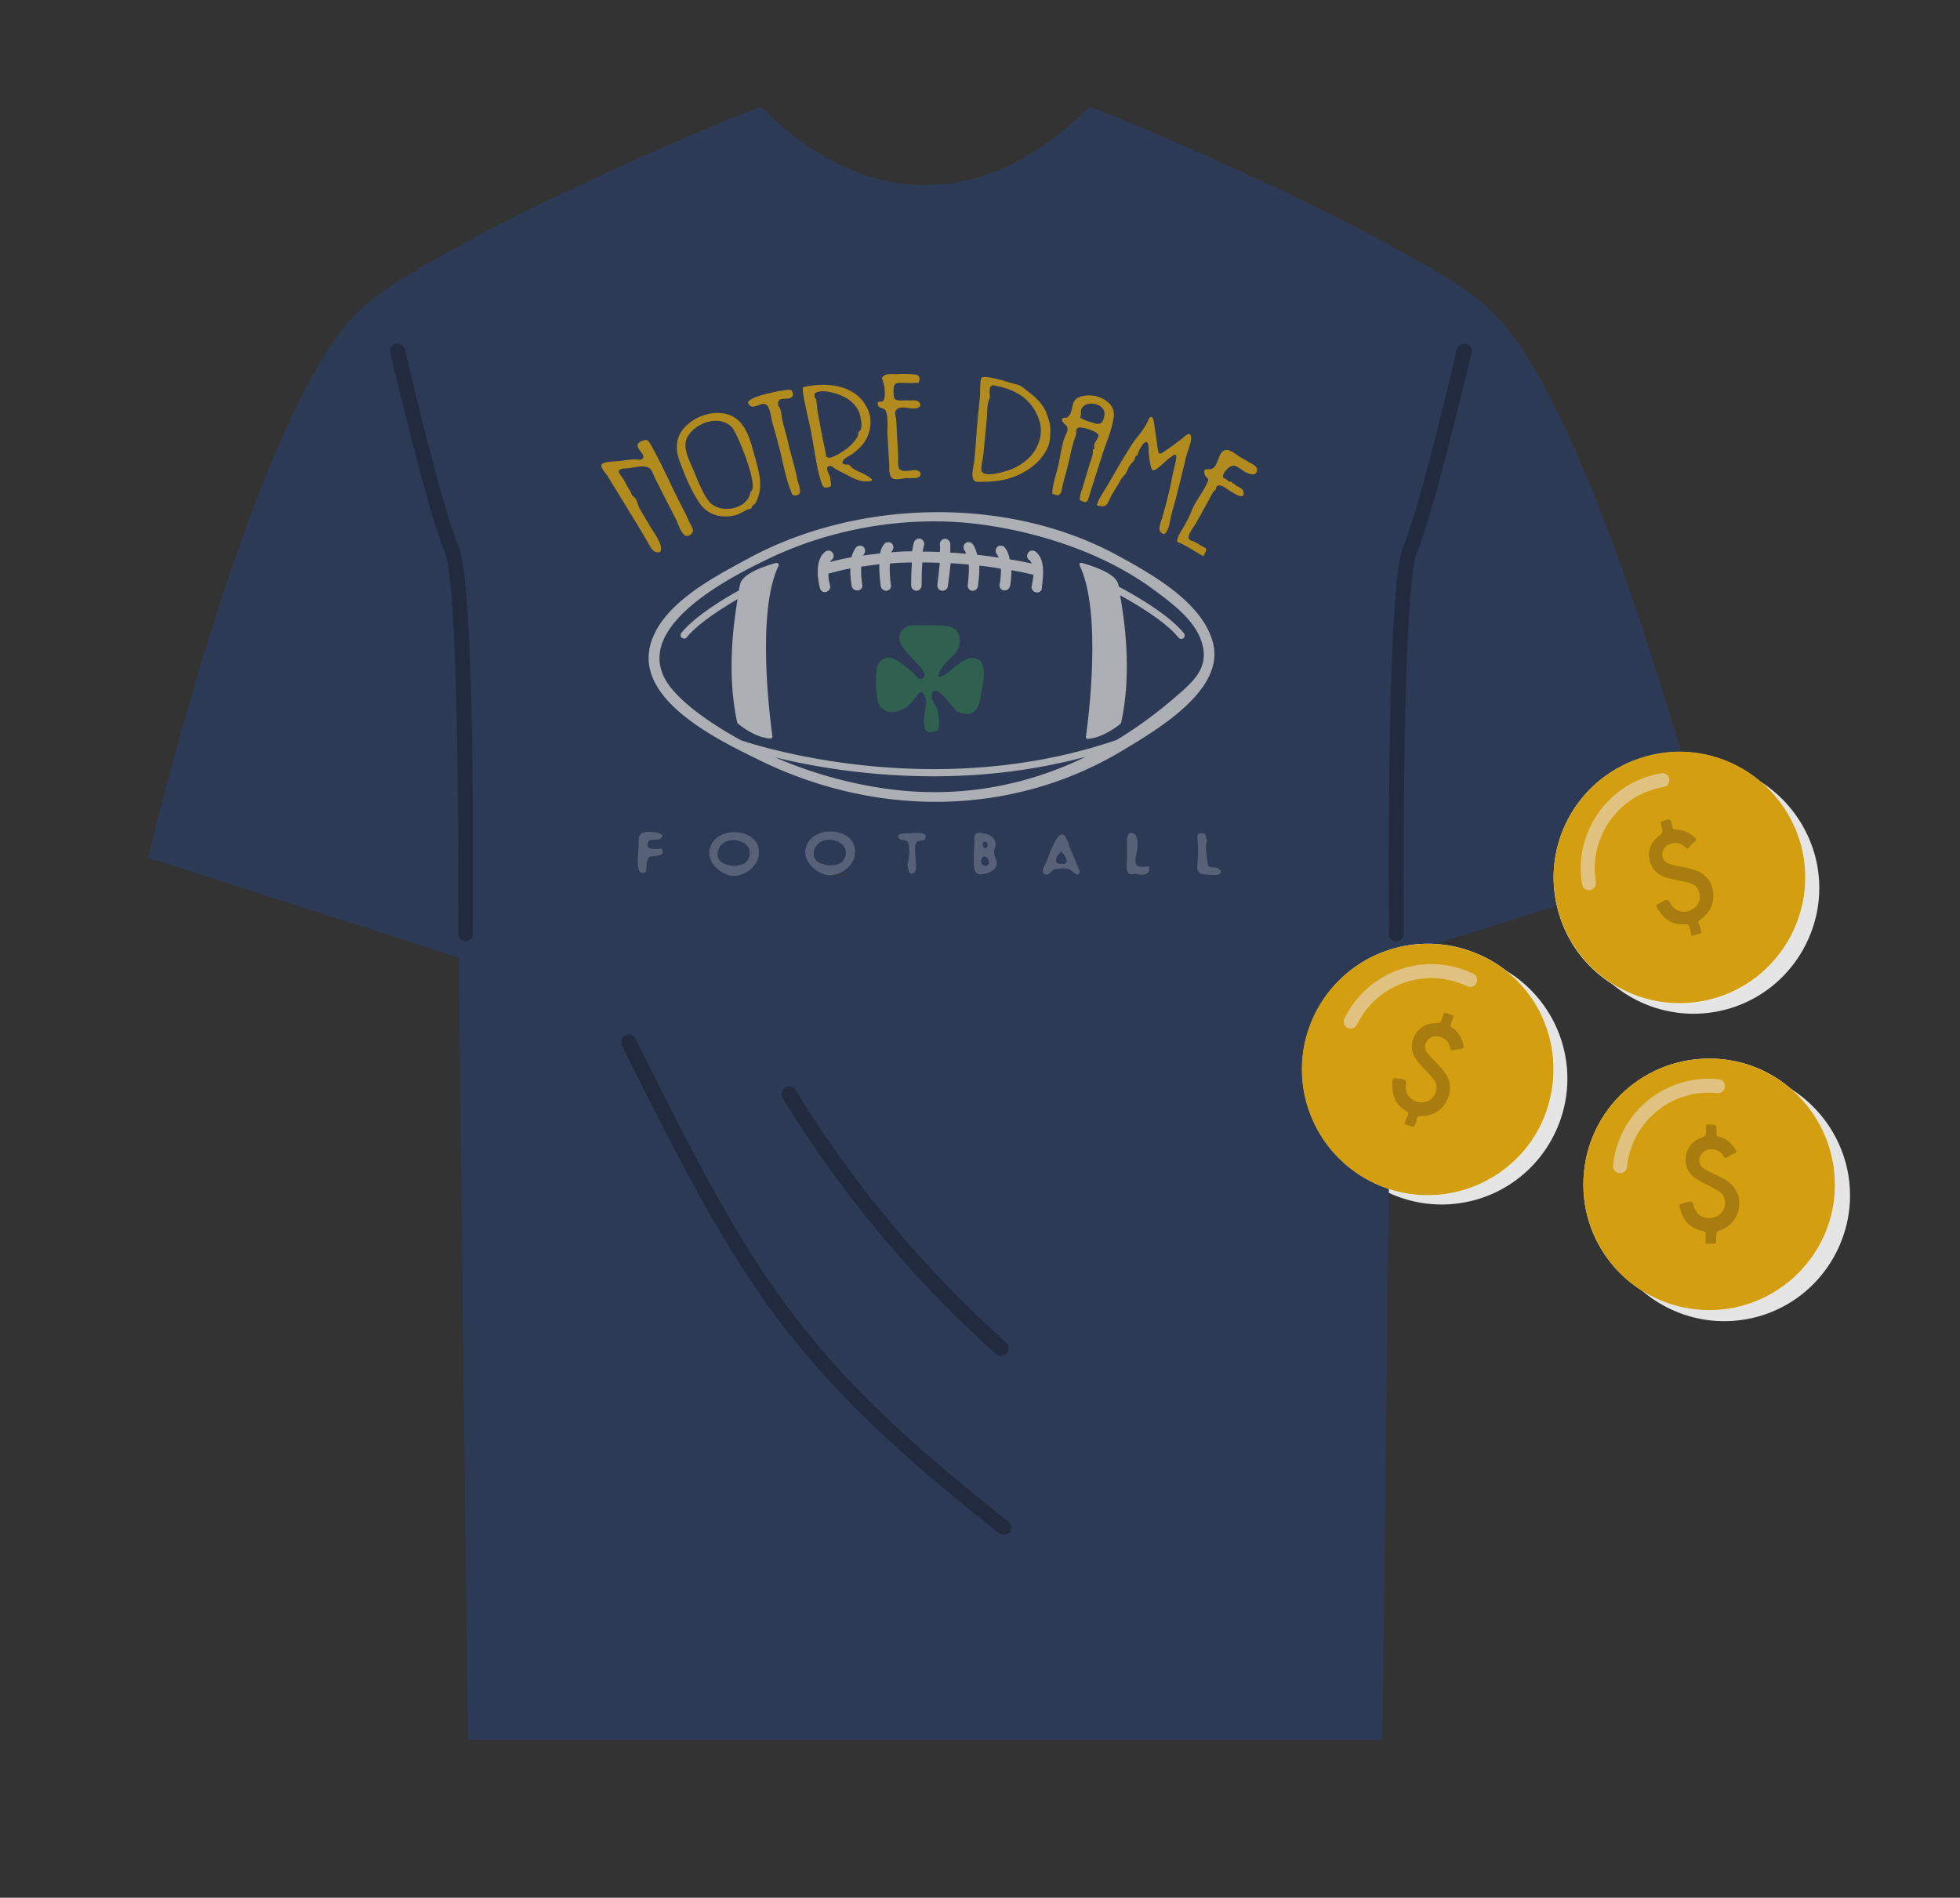 <svg id="Layer_1" xmlns="http://www.w3.org/2000/svg" viewBox="0 0 561 543.2">
  <rect x="0" y="0" width="561" height="543.2" fill="#333333" stroke="none"/>
  <style>
    .st0{fill:#e5e5e5}.st3{fill:#212a3f}.st6{fill:#fff}.st7{opacity:.8}.st8{fill:#d39f10}.st9{fill:#fefefe}.st10{fill:none;stroke:#e2c281;stroke-width:4;stroke-linecap:round;stroke-linejoin:round;stroke-miterlimit:10}.st11{fill:#a87c0e}.st13{fill:#ccc}
  </style>
  <path class="st0" d="M403.3 274c-19.4 5.3-30.7 25-25.4 44.3 5.2 19.1 25 30.4 44.2 25.2 19.1-5.2 30.4-25 25.3-44a35.95 35.95 0 0 0-44.1-25.5zm24.5 13.3s-.1 0 0 0c-.1 0 0 0 0 0zm-1.5-1.8zm-.5-.2c-.1 0-.2-.1-.3-.1.1.1.2.1.3.1zM484.2 307.4c-19.4 5.3-30.7 25-25.4 44.3 5.2 19.1 25 30.4 44.2 25.2 19.1-5.2 30.4-25 25.3-44-5.3-19.3-25-30.7-44.1-25.5zm24.4 13.2zm-1.4-1.7c-.1 0-.1 0 0 0-.1 0-.1 0 0 0zm-.6-.2c-.1 0-.2-.1-.3-.1.1 0 .2.1.3.1zM475.4 219.4c-19.4 5.3-30.7 25-25.4 44.3 5.2 19.1 25 30.4 44.2 25.2 19.1-5.2 30.4-25 25.3-44-5.3-19.3-25-30.7-44.1-25.5zm24.4 13.3zm-1.4-1.8c-.1 0-.1 0 0 0-.1 0-.1 0 0 0zm-.6-.2c-.1 0-.2-.1-.3-.1.1.1.2.1.3.1z"/>
  <path d="M266.6 22.1h-1.2" fill="#ba745d"/>
  <path d="M489.5 245.5s-33.9-134-64.9-158.5C413.1 76.5 362.1 50.7 315 31.7c-.9-.4-2-.7-3.3-1-6.9 7-22.7 20.7-42.7 22.1v-.1c-1.4.2-2.8.2-4.2.3-1.4 0-2.8-.1-4.2-.3v.1c-19.9-1.4-35.8-15.1-42.7-22.1-1.2.3-2.3.7-3.3 1-47.1 19-98.1 44.8-109.6 55.3-31 24.5-62.6 158.5-62.6 158.5l88.9 28.6 2.6 223.9h261.8l2.6-223.9 91.2-28.6z" fill="#2d3a56"/>
  <path class="st3" d="M133.3 269.4c-1.2 0-2.2-1-2.2-2.2.2-27.4 0-100.5-3.8-109.2-4.8-11.1-15.1-55.1-15.6-57-.3-1.2.4-2.3 1.6-2.6 1.1-.3 2.3.5 2.6 1.6.1.5 10.6 45.5 15.3 56.2 4.9 11.1 4.2 100.8 4.1 111 .2 1.2-.8 2.2-2 2.2zM399.6 269.4c1.2 0 2.2-1 2.2-2.2-.2-27.4 0-100.5 3.8-109.2 4.8-11.1 15.1-55.1 15.6-57 .3-1.2-.4-2.3-1.6-2.6-1.1-.3-2.3.5-2.6 1.6-.1.5-10.6 45.5-15.3 56.2-4.9 11.1-4.2 100.8-4.1 111-.2 1.2.8 2.2 2 2.2z"/>
  <path d="M238.3 250.4c1.7-.5 3.4-.3 4.9.5" fill="#363947"/>
  <g opacity=".2">
    <path class="st6" d="M244.7 244.1c0 3.6-4.2 6.7-7.6 6.4-3.1-.3-6.9-3.5-6.6-6.9.7-7.9 14.8-7.2 14.2.5zm-7.4 3.6c2.2 0 4.2-.4 4.7-2.8.6-2.7-1.6-4.2-4-4.5-2.5-.3-4.8 1.1-5.1 3.7-.2 2.7 2.4 3.3 4.4 3.6zM278.7 245.9c0-1.9.2-3.9.2-5.8 0-1.8.7-1.9 2.4-1.6 1.2.2 2.2.5 3 1.4 1.5 1.8-.1 2.9.3 4.6.3 1.5 1.3 2.5.2 4-.7 1-2.2 1.5-3.3 1.7-2.9.6-2.8-2-2.8-4.3zm3.1-.8c-1.3.2-1.3 2.6 0 2.7 1.9.2 1.4-2.3 0-2.7zm.9-3.2c0-1.3-1.6-1.4-1.4 0 .1 1.1 1.3 1.2 1.4 0zM309 249.2c.1 2.6-2.4-.2-3-.4-.9-.4-2.5-.2-3.4-.1-1 .1-.7 0-1.5.6-.5.4-.9 1.2-1.8 1-1.8-.4-.2-2.7.2-3.6.5-1.2 3.2-9.5 5.1-7.6.9.9 1.4 3.1 1.9 4.2.9 1.9 1.6 4 2.5 5.9zm-5.4-1.9c.5-.2 1.2.2 1.6-.4.5-.9-.9-2.6-1.4-3.2-1.3 1.1-2.7 3.5-.2 3.6zM328.8 248c.6 1.5-.3 2.3-1.8 2.4-.6 0-1.2-.2-1.8-.3-.4 0-1.5.3-1.8.1-1.4-.7-.8-3.5-.8-4.7 0-1.8-.1-3.7 0-5.5.1-1 .6-2.1 1.9-1.4 1.3.6 1.1 3.1 1 4.3-.1 1.2-.9 3.4-.3 4.5.6 1.1 2.5.6 3.6.6zM259.7 247.5c.5-1.4.8-4.6.3-6.1-.5-1.4-1.7-.5-2.5-1.3-1.9-1.9 2.9-1.6 3.5-1.6 1 0 4.5-.6 3.9 1.4-.4 1.3-2.1.2-2.7 1.4-.7 1.2 0 4.2-.1 5.5 0 1 .5 3.1-1 3.2-1.3.2-1.1-1.6-1.4-2.5zM345.5 240.6c-.7 1.7-.1 4.4.1 6.2.2 1.7.7 1.4 2.3 1.5.9.1 2.3 1.2 1 2-.5.3-4.6.1-5.2-.2-1.4-.7-1-2.3-.9-3.6.1-1.9.2-3.8 0-5.7-.1-1.1-.4-2.3 1.1-2.3 1.6-.1 1.1 1.2 1.6 2.1zM189.4 242.9c1.1 2.2-1.3 2-2.7 2.2-1.7.2-1.5 1.6-1.7 3.2-.1.8.1 1.6-1 1.6-.8 0-1-.5-1.2-1.1-.6-2 0-5.1 0-7.2 0-2.7.1-3.3 2.9-3.5 1 0 5.3.3 3.4 1.9-1.1.9-3.2-.4-3.7 1.3-.7 2.3 2.8 1.6 4 1.6zM217.2 244.3c0 3.6-4.2 6.7-7.6 6.4-3.1-.3-6.9-3.5-6.6-6.9.8-7.9 14.8-7.2 14.2.5zm-7.4 3.5c2.2 0 4.2-.4 4.7-2.8.6-2.7-1.6-4.2-4-4.5-2.5-.3-4.8 1.1-5.1 3.7-.2 2.8 2.4 3.4 4.4 3.6z"/>
  </g>
  <g class="st7">
    <path class="st8" d="M291.6 110.2c1.1.5 2.2 1.5 3.2 2.3 1.3 1 2.5 2.1 3.5 3.5 1.1 1.5 1.6 3.2 2.1 5 .4 1.7.2 3.1.1 4.8-.4 3.4-3.3 6.7-6.2 8.6a21.1 21.1 0 0 1-10.6 3.4c-.8.1-1.6.1-2.4.1-1.1 0-2.2.3-2.7-.7-.7-1.3.2-4.2.3-5.6.4-4.1.6-8.2 1-12.2l.6-6.1c.1-.9-.1-4.7.5-5.2.7-.6 4.4.4 5.3.6 1.6.4 3.4 1.1 5.3 1.5zm-8.3 3.8c-.8 1.4-.7 3.8-.8 5.3-.2 1.7-.3 3.5-.5 5.3l-.6 6.1c-.1.9-.9 3.7-.3 4.4 1.4 1.6 6.8-.2 8.4-.8 2.7-1.1 5.3-3 6.8-5.5 1.6-2.7 2.1-5.7 1.1-8.7-.9-2.5-2.4-4.8-4.5-6.4-2.1-1.6-4.6-2.6-7.1-3.1-.7-.1-1.7-.6-2.2 0-.6.5-.2 2.8-.3 3.4zM307.1 115.9c.3-3 5-3 7-2.4 2.6.8 5 2.7 4.7 5.6-.4 3.7-2.2 7.6-3.3 11.1-1.2 3.8-2.4 7.5-3.6 11.3-.4 1.3-.5 2.9-2.3 1.9-.7-.4-.6-.2-.5-1.1.1-.9.5-1.9.8-2.8.5-1.8 1.1-3.6 1.6-5.4.4-1.4 1-2.9 1.3-4.3v-.9c0-.2.3-.4.4-.4.1-.4-.1-.8 0-1.2.1-.7 1.3-2 1.2-2.7-.1-1.1-5-2.7-5.9-2.1-.6.3-.4 1.2-.5 1.8-.2 1-.7 1.9-.9 2.9-.6 1.9-.9 3.9-1.4 5.8-.5 2.1-1.1 4.1-1.6 6.2-.2.6-.2 1.8-.8 2.3-.7.6-1.3-.1-2.1-.1 0-2.7 1.1-5.5 1.7-8.1.6-2.6.9-5.6 1.8-8 .3-1 1.2-2 .7-3.2-.2-.5-1.6-1.2-1.4-2 .2-.8.8-.4 1.4-.6 1.2-.7 1.3-2.3 1.7-3.6zm2.3 2.5c-.1 1.4-.6 1 .6 1.6 1.1.6 2.3.8 3.4 1.2 1.7.5 2.4-.4 2.7-2.3.6-4.1-7.3-4.7-6.7-.5zM252.4 108.3c.5-1.5 2.8-1.2 4-1.2 1.8-.1 3.8-.1 5.5.1 1 .1 1.5.7 1.2 1.8-.3.9.1.5-1.1.6-1.3.1-2.7 0-4 0-1 0-1.7-.1-2.1.9-.2.5-.2 3 .1 3.5.6 1 2.9.5 4 .6.8.1 2.1-.2 2.8.3 1.1.8.6 1.7-.3 1.9-1.6.5-4.1-.7-5.6.2-1.1.7-.5 2-.4 3.1.2 2.3.2 4.6.4 6.9.1 1.2.1 2.4.2 3.6 0 .9-.2 2.9.3 3.6.9 1.2 3.5.2 4.8.4 1.8.2 1.7 2 0 2.2-1 .1-2.1 0-3.2.1-.9.1-2.2.4-3.1.2-1.7-.5-1.3-3.1-1.4-4.5-.2-2.8-.3-5.5-.5-8.3-.1-1.7.4-5.6-.7-7-.5-.6-1.7-.3-2-1.4-.4-1.4.7-.6 1.4-1.1 1-.7.5-5.2-.3-6.5zM336.9 155.1c0-1.5 1.2-3 1.9-4.3.8-1.4 1.6-2.9 2.2-4.4 1-2.7 3.2-5.3 4.5-8.1.8-1.7-.2-1.1-.7-2.6-.6-2 1-1.1 2-1.5 2.2-.8 1.7-5.6 4.5-5.4 1 .1 2.3 1.1 3 1.6 1 .7 2.1 1.2 3.2 1.9.9.5 2.5 1.2 2.3 2.4-.3 1.8-2.2.9-3.2.5-1.1-.5-2.3-1.8-3.4-1.9-1.1-.1-2.6 1.4-3 2.4-.4 1.1 0 1 .9 1.6.3.2.5.4.8.6h.7c.1.4.3.6.7.6.6.9 2.3 1 2.6 2.2.6 2.7-2.7.5-3.4.1-1-.5-3.2-2.6-4.2-1.6-.2.2-.2.6-.3.8-.2.3-.4.4-.6.6-.6.9-1.1 1.9-1.6 2.9-1.2 2.1-2.3 4.2-3.5 6.3-.5.9-2.5 3.2-2 4.4.2.5.9.6 1.4.8.6.3 1.2.6 1.8 1 .2.2 1.7.9 1.7 1 .3.6-.6 1.7-.7 2.2-2.6-1.3-4.9-3.1-7.6-4.1zM189 157.9c-2.1 1-3.1-2-4-3.4-1.6-2.7-3.2-5.4-4.9-8.1l-4.2-6.9c-.7-1.1-1.4-2.3-2.1-3.4-.4-.6-2-2.3-1.6-3.1.4-1 4.6-.9 5.7-1.1 1.1-.2 2.2-.3 3.3-.4.6-.1 2.2.3 2.6-.1 1.4-1.2-1.9-2.8-1.2-4.3.2-.5.9-.8 1.5-1 1.3-.4 1.4 0 2.1 1.1 2.8 4.8 5.1 10.1 7.6 15.1 1.1 2.3 2.4 4.5 3.4 6.9.3.8 1.3 2.1 1.1 2.9-.1.6-1.1 1.5-1.9 1.3-1.4-.3-2.4-3.8-3-4.9-1.4-2.7-2.7-5.3-4.1-8l-1.8-3.6c-.4-.8-.8-2.2-1.5-2.8-1.6-1.3-5.2 0-7.1 0-3.3.2-1.2 1.7-.2 3.5.5 1 1.1 2.1 1.7 3 .2.3.3.7.4 1 .3.4.9.8 1.1 1.1.5.8.7 2 1.2 2.9.8 1.4 1.6 2.8 2.5 4.2.9 2 4.5 6 3.4 8.1zM328.9 119.7c1.2-1.3 1.4 1.3 1.5 1.9l.9 6.3c.3 2 .3 2.5 2 1.3 1.8-1.2 3.5-2.5 5.2-3.8.8-.6 2.1-2.1 2.4-.4.2 1.5-1 4.2-1.4 5.7-.9 3.9-1.9 7.9-2.9 11.8-.4 1.7-1 3.4-1.4 5.2-.4 1.5-.4 2.7-1.1 4.1-.4.8-.9 1.5-1.8.6-1.1-1 .2-3.4.5-4.7 1-3.6 2-7.4 2.7-11.1.3-1.7.8-3.3 1.1-5 .4-2.4-.7-1.3-2.1-.3-.9.6-3.5 3.5-4.5 3.3-.7-.1-1.1-3.9-1.2-4.9-.1-.9.2-4-1.2-3-.8.6-1.9 2.7-2 3.6-.9.2-.6 1-1 1.5-.5.7-1.2 1.2-1.6 2.1-.3.7-.5 1.3-.9 1.8-.6.7-1.1 1.2-1.5 2-1 1.8-2.2 3.4-3 5.2-.9 2-1.2 2.3-3.7 1.8.6-2.1 2-3.9 3.1-5.8 1.3-2.2 2.6-4.5 3.9-6.7 1.3-2.1 2.5-4.2 3.9-6.2 1.5-1.8 3.2-3.9 4.1-6.3zM229.9 110.8c6.5-1.5 14.8-.8 18.2 5.8 1.7 3.2 1.3 6.8-.6 9.8-.9 1.4-2.2 2.5-3.5 3.5-.8.6-3.5 1.7-2.7 2.8.3.4 1.3.2 1.6.3.4.2.8.8 1.2 1.1 1.5.9 3.2 1.4 4.6 2.4 1.8 1.2.6 1.3-1 1.3-2.1-.1-3.7-1-5.5-2-1-.5-2.1-1-3.1-1.6-.4-.2-.9-.8-1.4-.8-2-.1-.3 2.4-.1 3.2.1.5.1 1.1.2 1.5.1 1 .2 1.2-.9 1.4-1.1.2-1.3-.1-1.7-1.1-1.5-4.3-2-9.4-2.9-13.9-.1-1.5-3.2-13.3-2.4-13.7zm15.8 12.8c1.6-.5.6-4.7.1-5.8-1-2.2-3.1-3.9-5.3-4.7-1.7-.7-4.7-1.5-6.5-.9-.9.3-.8.3-.9 1.2 0 .3.4.7.5 1 .2.8.2 1.7.3 2.5.4 2.8 1 5.5 1.5 8.3l.9 4.2c.1.5 0 1.2.5 1.5 1.1.7 4.8-1.9 5.6-2.5 1.2-1 3.5-3.1 3.3-4.8zM214.1 115.3c-.1-1.8 9.9-3.7 11.5-3.7.9 0 .8-.2 1.2.6.3.7.3 1.1-.4 1.6-1.2.8-3.5-.4-3.7 1.6-.1.8.4 1 .6 1.6.3.7.3 1.7.5 2.6.4 2.1 1.1 4.2 1.6 6.3.8 3.8 2.1 7.5 2.8 11.3.3 1.5 1.8 4.3-.3 4.6-1 .1-1.2-.2-1.5-1.2-1.6-3.9-2.3-8.5-3.4-12.6-.6-2.3-1.2-4.6-1.9-6.9-.4-1.4-.5-3.6-1.4-4.9-1.5-2-4.4 2-5.6-.9zM216.2 144.1c-.4.3-.7.6-1 .9-.1.6-.4.8-1 .7-.7.4-1.6.8-2.3 1.2-1.5.8-3.3 1-5 .9-3.2-.2-5.6-1.9-7.2-4.6-2.2-3.5-3.8-7.4-5.2-11.3-1.4-3.8-1-7.4 2.1-10.2 3.9-3.7 11.3-5.2 15.3-.8 2.5 2.8 3.4 7.2 4.4 10.7 1.2 4.4 2.2 8.2-.1 12.5zm-1.4-3.4c2.7-.9-3.7-16.6-5.3-18.4-3.6-3.8-10.7-1.2-12.8 2.9-1.5 2.9.7 6.8 1.8 9.4 1.2 2.9 2.5 6.4 4.4 8.9 3.1 3.8 11.3 2.4 11.9-2.8z"/>
  </g>
  <path class="st3" d="M287.4 439.3c-.5 0-1.1-.1-1.5-.5-60-47.2-74-71.3-107.9-139.6-.5-1.1-.1-2.4 1-2.9 1-.5 2.4-.1 2.9 1 33.6 67.8 47.2 91.4 106.7 138.2.9.7 1.1 2.1.4 3-.5.5-1.1.8-1.6.8zM286.7 388.1c-.6.1-1.2-.1-1.6-.5-23.8-21.3-44.4-46-61.1-73.3-.6-1-.3-2.3.7-3 1-.6 2.3-.3 3 .7 16.5 26.9 36.8 51.3 60.3 72.3.9.8 1 2.2.2 3.1-.5.4-1 .6-1.5.7z"/>
  <g id="_x39_TPEJb.tif">
    <path class="st9" d="M374.9 293.8c-6.8 18.6 2.8 39.2 21.5 46.1 18.5 6.8 39.3-2.7 46.1-21.2 6.9-18.8-2.6-39.5-21.2-46.3a36 36 0 0 0-46.4 21.4z"/>
    <path class="st8" d="M421.2 272.4a36.04 36.04 0 0 0-46.4 21.4c-6.8 18.6 2.8 39.2 21.5 46.1 18.5 6.8 39.3-2.7 46.1-21.2 6.9-18.8-2.5-39.5-21.2-46.3zm12.3 24.9zm-.2-2.2c0-.1 0-.1 0 0 0-.1 0-.1 0 0zm-.3-.5c-.1-.1-.1-.2-.2-.3 0 .1.1.2.2.3z"/>
  </g>
  <path class="st10" d="M386.6 292.4c6.2-12.7 21.4-18 34.2-11.9"/>
  <path class="st11" d="M405.2 321.6c-.5 1.1-.5 1.1-1.6.7-.5-.2-1.1-.4-1.6-.6.3-.9.6-1.8 1-2.6.2-.4.1-.7-.3-.9-1.2-.8-2.3-1.6-3.1-2.9-.9-1.5-1.1-3.2-1.1-4.9v-.3c.1-1.6.1-1.6 1.6-1.4.7.1 1.5.1 2 .4.6.4.2 1.3.2 2 .1 3.2 2.9 4.7 5.2 4.4 3.2-.4 4.5-4.2 3.1-6.2-1.2-1.7-2.8-3.1-4.2-4.7-.6-.7-1.2-1.5-1.7-2.3-1.9-4 .9-9.3 5.8-9.4 1.8 0 1.8-.1 2.4-1.8.6-1.6.3-1.4 1.8-.9 1.5.5 1.5.5.9 2l-.3.9c-.2.5-.1.9.4 1.1 1.9 1.2 2.7 3 3.2 5.1.1.5 0 .8-.6.9-.8.1-1.7.2-2.5.4-.6.1-.7-.1-.7-.5-.3-1.9-1.4-2.9-3.2-3.4-1.2-.3-2.7.1-3.4 1.2-.8 1-.8 2.4 0 3.4 1.2 1.6 2.7 2.9 4 4.4.9 1.1 1.8 2.1 2.2 3.5.7 2.4.3 4.5-1 6.6-1.7 2.6-4.2 3.7-7.3 3.7-.6 0-.8.2-.9.6 0 .5-.2 1-.3 1.5z"/>
  <g id="_x39_TPEJb.tif_1_">
    <path class="st9" d="M446 260.8c5.2 19.1 25 30.4 44.2 25.2 19.1-5.2 30.4-25 25.3-44-5.2-19.3-25-30.7-44.1-25.5a35.85 35.85 0 0 0-25.4 44.3z"/>
    <path class="st8" d="M471.4 216.4c-19.4 5.3-30.7 25-25.4 44.3 5.2 19.1 25 30.4 44.2 25.2 19.1-5.2 30.4-25 25.3-44-5.3-19.3-25-30.7-44.1-25.5zm24.4 13.3zm-1.4-1.8c-.1 0-.1 0 0 0-.1 0-.1 0 0 0zm-.6-.2c-.1 0-.2-.1-.3-.1.1.1.2.1.3.1z"/>
  </g>
  <path class="st10" d="M454.8 252.8c-2.3-13.9 7-27.1 21-29.5"/>
  <path class="st11" d="M486.8 265.9c.3 1.2.3 1.2-.9 1.5-.6.2-1.1.3-1.7.5-.2-.9-.5-1.8-.7-2.7-.1-.4-.3-.6-.8-.6-1.4 0-2.8 0-4.2-.6-1.6-.7-2.7-1.9-3.7-3.3 0-.1-.1-.2-.1-.2-.9-1.4-.9-1.4.5-2.1.6-.3 1.3-.8 1.9-.8.7 0 .9.9 1.3 1.5 1.9 2.6 5.1 2.2 6.8.6 2.4-2.2 1.3-6-1.1-6.8-2-.7-4.1-.9-6.1-1.4-.9-.2-1.9-.5-2.7-1-3.9-2.1-4.7-8.1-.7-11 1.4-1.1 1.4-1.1 1-2.9-.4-1.6-.6-1.3 1-1.8 1.5-.4 1.5-.4 1.9 1.1.1.3.2.6.2.9.1.5.4.7.9.7 2.2-.1 4 .9 5.6 2.3.4.4.5.6 0 1-.6.5-1.3 1.1-1.8 1.8-.4.4-.6.3-.9 0-1.3-1.3-2.8-1.6-4.6-1-1.2.4-2.1 1.6-2.1 2.9 0 1.3.7 2.4 2 2.8 1.9.6 3.9.8 5.8 1.3 1.3.3 2.7.7 3.8 1.6 2 1.5 2.9 3.5 3 5.9.1 3.1-1.3 5.5-3.8 7.2-.5.3-.6.6-.4 1.1.3.5.4 1 .6 1.5z"/>
  <g>
    <g id="_x39_TPEJb.tif_2_">
      <path class="st9" d="M453.2 339.1c0 19.8 16.1 35.9 36.1 35.9 19.7 0 35.9-16.1 35.9-35.8 0-20-16-36.2-35.9-36.2-20.1 0-36.1 16.1-36.1 36.1z"/>
      <path class="st8" d="M489.3 303c-20.1 0-36.1 16-36.1 36.1 0 19.8 16.1 35.9 36.1 35.9 19.7 0 35.9-16.1 35.9-35.8 0-20-16.1-36.2-35.9-36.2zm20.1 19.2zm-.9-2.1c-.1 0-.1 0 0 0-.1 0-.1 0 0 0zm-.5-.3c-.1-.1-.2-.1-.2-.2 0 .1.1.2.2.2z"/>
    </g>
    <path class="st10" d="M463.7 333.8a25.52 25.52 0 0 1 28-22.9"/>
    <path class="st11" d="M491.2 354.8c0 1.2 0 1.2-1.3 1.2h-1.7v-2.8c0-.5-.1-.6-.6-.8a8.5 8.5 0 0 1-3.9-1.7c-1.4-1.1-2.1-2.6-2.7-4.2v-.3c-.5-1.5-.5-1.5 1.1-1.9.7-.1 1.4-.5 2-.3.7.2.6 1.2.9 1.8 1.2 3 4.3 3.4 6.5 2.3 2.9-1.5 2.8-5.5.8-6.9-1.7-1.2-3.7-2-5.5-3-.8-.5-1.7-1-2.4-1.6-3.2-3.1-2.4-9 2.2-10.8 1.7-.6 1.7-.7 1.7-2.5 0-1.7-.2-1.4 1.4-1.4 1.5 0 1.5 0 1.6 1.6v1c0 .5.2.8.7.9 2.2.4 3.6 1.9 4.8 3.7.3.5.3.7-.3 1-.8.4-1.5.7-2.2 1.2-.5.3-.7.1-.9-.2a3.9 3.9 0 0 0-4.1-2.1c-1.2.1-2.4 1-2.8 2.3-.3 1.2.1 2.5 1.2 3.2 1.7 1.1 3.5 1.8 5.3 2.7 1.2.7 2.4 1.4 3.3 2.6 1.5 2 1.8 4.2 1.3 6.5-.7 3-2.7 5-5.6 6-.5.2-.7.4-.7.9-.1.5-.1 1.1-.1 1.6z"/>
  </g>
  <g>
    <path d="M267.1 209.4c-4.7 1.5-1.6-7.5-2.1-9.2-1.3-4.4-2.3-.9-4.6 1.4-2.3 2.2-6.9 3.6-8.8.1-1-1.8-1.3-10.1-.2-11.7 2.9-4.3 7.2.5 9.8 2.4.7.5 1.7 2.7 3 1.7 1.5-1.2-1.5-4-2.2-4.7-2-2.3-7.2-6.6-3-9.7 1.2-.9 2.3-.7 3.7-.7 1.6 0 3.4-.1 4.9 0 3.3.1 6.7-.1 7.1 3.9.5 4-3.5 5.6-5.2 8.4-2.2 3.4-.2 2.8 2.1 1 1.9-1.5 5.6-5.3 8.5-3.5 2.7 1.7 1 8 .6 10.7-.6 3.7-2.4 6.1-6.6 4.2-1.6-.8-5.6-8-7.2-5.5-1 1.7 1.3 3.9 1.5 5.4.4 2.3 1.1 6-1.3 5.8z" fill="#306050"/>
    <g class="st7">
      <path class="st13" d="M296.4 157.9c-.7-.5-1.6-.4-2.1.3s-.4 1.6.3 2.1c.3.2.5.6.7 1-2.2-.5-4.3-.9-6.3-1.2-.2-1.3-.7-2.5-1.4-3.4-.5-.6-1.5-.7-2.1-.2-.6.5-.7 1.5-.2 2.1.2.3.4.6.5 1-2.1-.3-4.1-.6-6.1-.8-.3-1.2-.7-2.3-1.3-3.1-.5-.6-1.5-.7-2.1-.2-.6.5-.7 1.5-.2 2.1.2.2.3.5.4.9-1.5-.1-3-.3-4.5-.3v-2.6c-.1-.8-.8-1.4-1.6-1.4-.8.1-1.4.8-1.4 1.6.1.6.1 1.3 0 2.2-1.7-.1-3.3-.1-4.9-.1.1-.7.2-1.3.4-1.8.2-.8-.2-1.6-1-1.9-.8-.2-1.6.2-1.9 1-.2.7-.4 1.6-.5 2.6-2.1 0-4.1.1-6 .3.1-.2.2-.4.3-.5.5-.6.4-1.6-.2-2.1-.6-.5-1.6-.4-2.1.2-.6.7-1 1.6-1.2 2.7-1.8.2-3.4.4-4.9.6.1-.1.2-.3.3-.4.5-.6.4-1.6-.2-2.1-.6-.5-1.6-.4-2.1.2-.6.8-1 1.8-1.3 2.8-2.7.5-4.8 1-6.2 1.4.1-.2.3-.4.5-.6.7-.5.8-1.4.3-2.1-.5-.7-1.4-.8-2.1-.3-3.5 2.7-1.7 9.7-1.5 10.5.2.7.8 1.1 1.4 1.1.1 0 .3 0 .4-.1.8-.2 1.3-1 1.1-1.8-.3-1-.5-2.2-.5-3.4 1.1-.3 3.2-.9 6.3-1.5-.1 2.4.3 4.7.4 5.1.1.7.8 1.2 1.5 1.2h.3c.8-.1 1.4-.9 1.2-1.7-.2-1.2-.4-3.2-.3-5.1 1.6-.2 3.3-.5 5.2-.7-.1 2.7.3 5.4.4 6.3.1.7.8 1.3 1.5 1.3h.2c.8-.1 1.4-.9 1.2-1.7-.3-1.7-.4-4.1-.3-6.1 2-.2 4.1-.3 6.3-.3-.2 3.2-.2 6.4-.2 6.6 0 .8.7 1.5 1.5 1.5s1.5-.7 1.5-1.5c0-1.3 0-4.1.2-6.6 1.6 0 3.3 0 5 .1-.3 3.2-.7 6.3-.7 6.3-.1.8.4 1.6 1.3 1.7h.2c.7 0 1.4-.5 1.5-1.3 0-.2.5-3.4.8-6.6 1.7.1 3.4.2 5.2.4.1 1.9-.1 4.1-.3 5.8-.1.8.4 1.6 1.2 1.7h.2c.7 0 1.4-.5 1.5-1.3.1-.8.5-3.3.4-5.9 2 .2 4.1.5 6.2.9 0 1.6-.1 3.3-.4 4.5-.1.8.4 1.6 1.2 1.7h.3c.7 0 1.3-.5 1.5-1.2.1-.4.4-2.3.4-4.6 2.1.4 4.2.8 6.3 1.3-.1 1.2-.3 2.4-.5 3.2-.2.8.3 1.6 1.1 1.8.1 0 .3.1.4.1.7 0 1.3-.4 1.4-1.1-.1-1 1.7-8-1.8-10.6z"/>
      <path class="st13" d="M347.3 184.5c-2.7-12-17.9-20.3-27.6-25.6-31.5-17.1-74.4-16-105.6 1-10 5.4-26.4 13.8-28.3 26.4-2.2 15.1 20.6 25.9 31.6 31.3 32.8 16.1 71.3 16.4 103.1-2.3 9.6-5.8 29.8-17.2 26.8-30.8zm-93.4 41.3a123 123 0 0 1-32-9 194 194 0 0 0 45.4 5.4c13.4 0 28.2-1.5 43.5-5.6-17.2 8.4-36.4 12-56.9 9.2zm82.3-26.1c-5.2 4.5-10.8 8.6-16.6 12.1-50.8 17.4-100 2.6-107.5.1-6.9-3.8-15-9-19.7-14.6-13.8-16.4 15.2-31.4 27.2-37.2 18.6-9 40.5-12.7 61.1-10 17.1 2.3 35.4 8.3 49.4 18.6 4.7 3.5 10.7 7.8 13.3 13.6 3.4 8.2-1.2 12.3-7.2 17.4z"/>
      <path class="st13" d="M222.2 161.1c-2.9.8-9.9 3-10.4 6.3-.1.4-.2 1-.3 1.6-4 2.2-12.6 7.3-16.5 12.2-.3.4-.3 1.1.2 1.4.2.1.4.2.6.2.3 0 .6-.1.8-.4 3.2-4 10.2-8.4 14.5-10.9-1.2 7.3-3.1 21.5-.1 35.3 0 .1.1.2.2.3.8.7 4.9 4 9.3 4.3.3 0 .6-.3.6-.6-.7-4.9-4.7-35.7 1.8-49 .1-.3-.3-.8-.7-.7zM320.2 167.9c0-.2-.1-.3-.1-.5-.5-3.3-7.7-5.5-10.5-6.3-.4-.1-.8.3-.6.7 6.5 13.3 2.5 44.4 1.8 49.1 0 .3.2.6.5.6 4.4-.3 8.6-3.7 9.4-4.3.1-.1.1-.2.2-.3 3.2-14.6.9-29.7-.3-36.5 3.5 1.9 12.8 7.2 16.7 12.1.2.2.5.4.8.4.2 0 .4-.1.6-.2.4-.3.5-1 .2-1.4-5.1-6.4-18.2-13.1-18.7-13.4z"/>
    </g>
  </g>
</svg>
